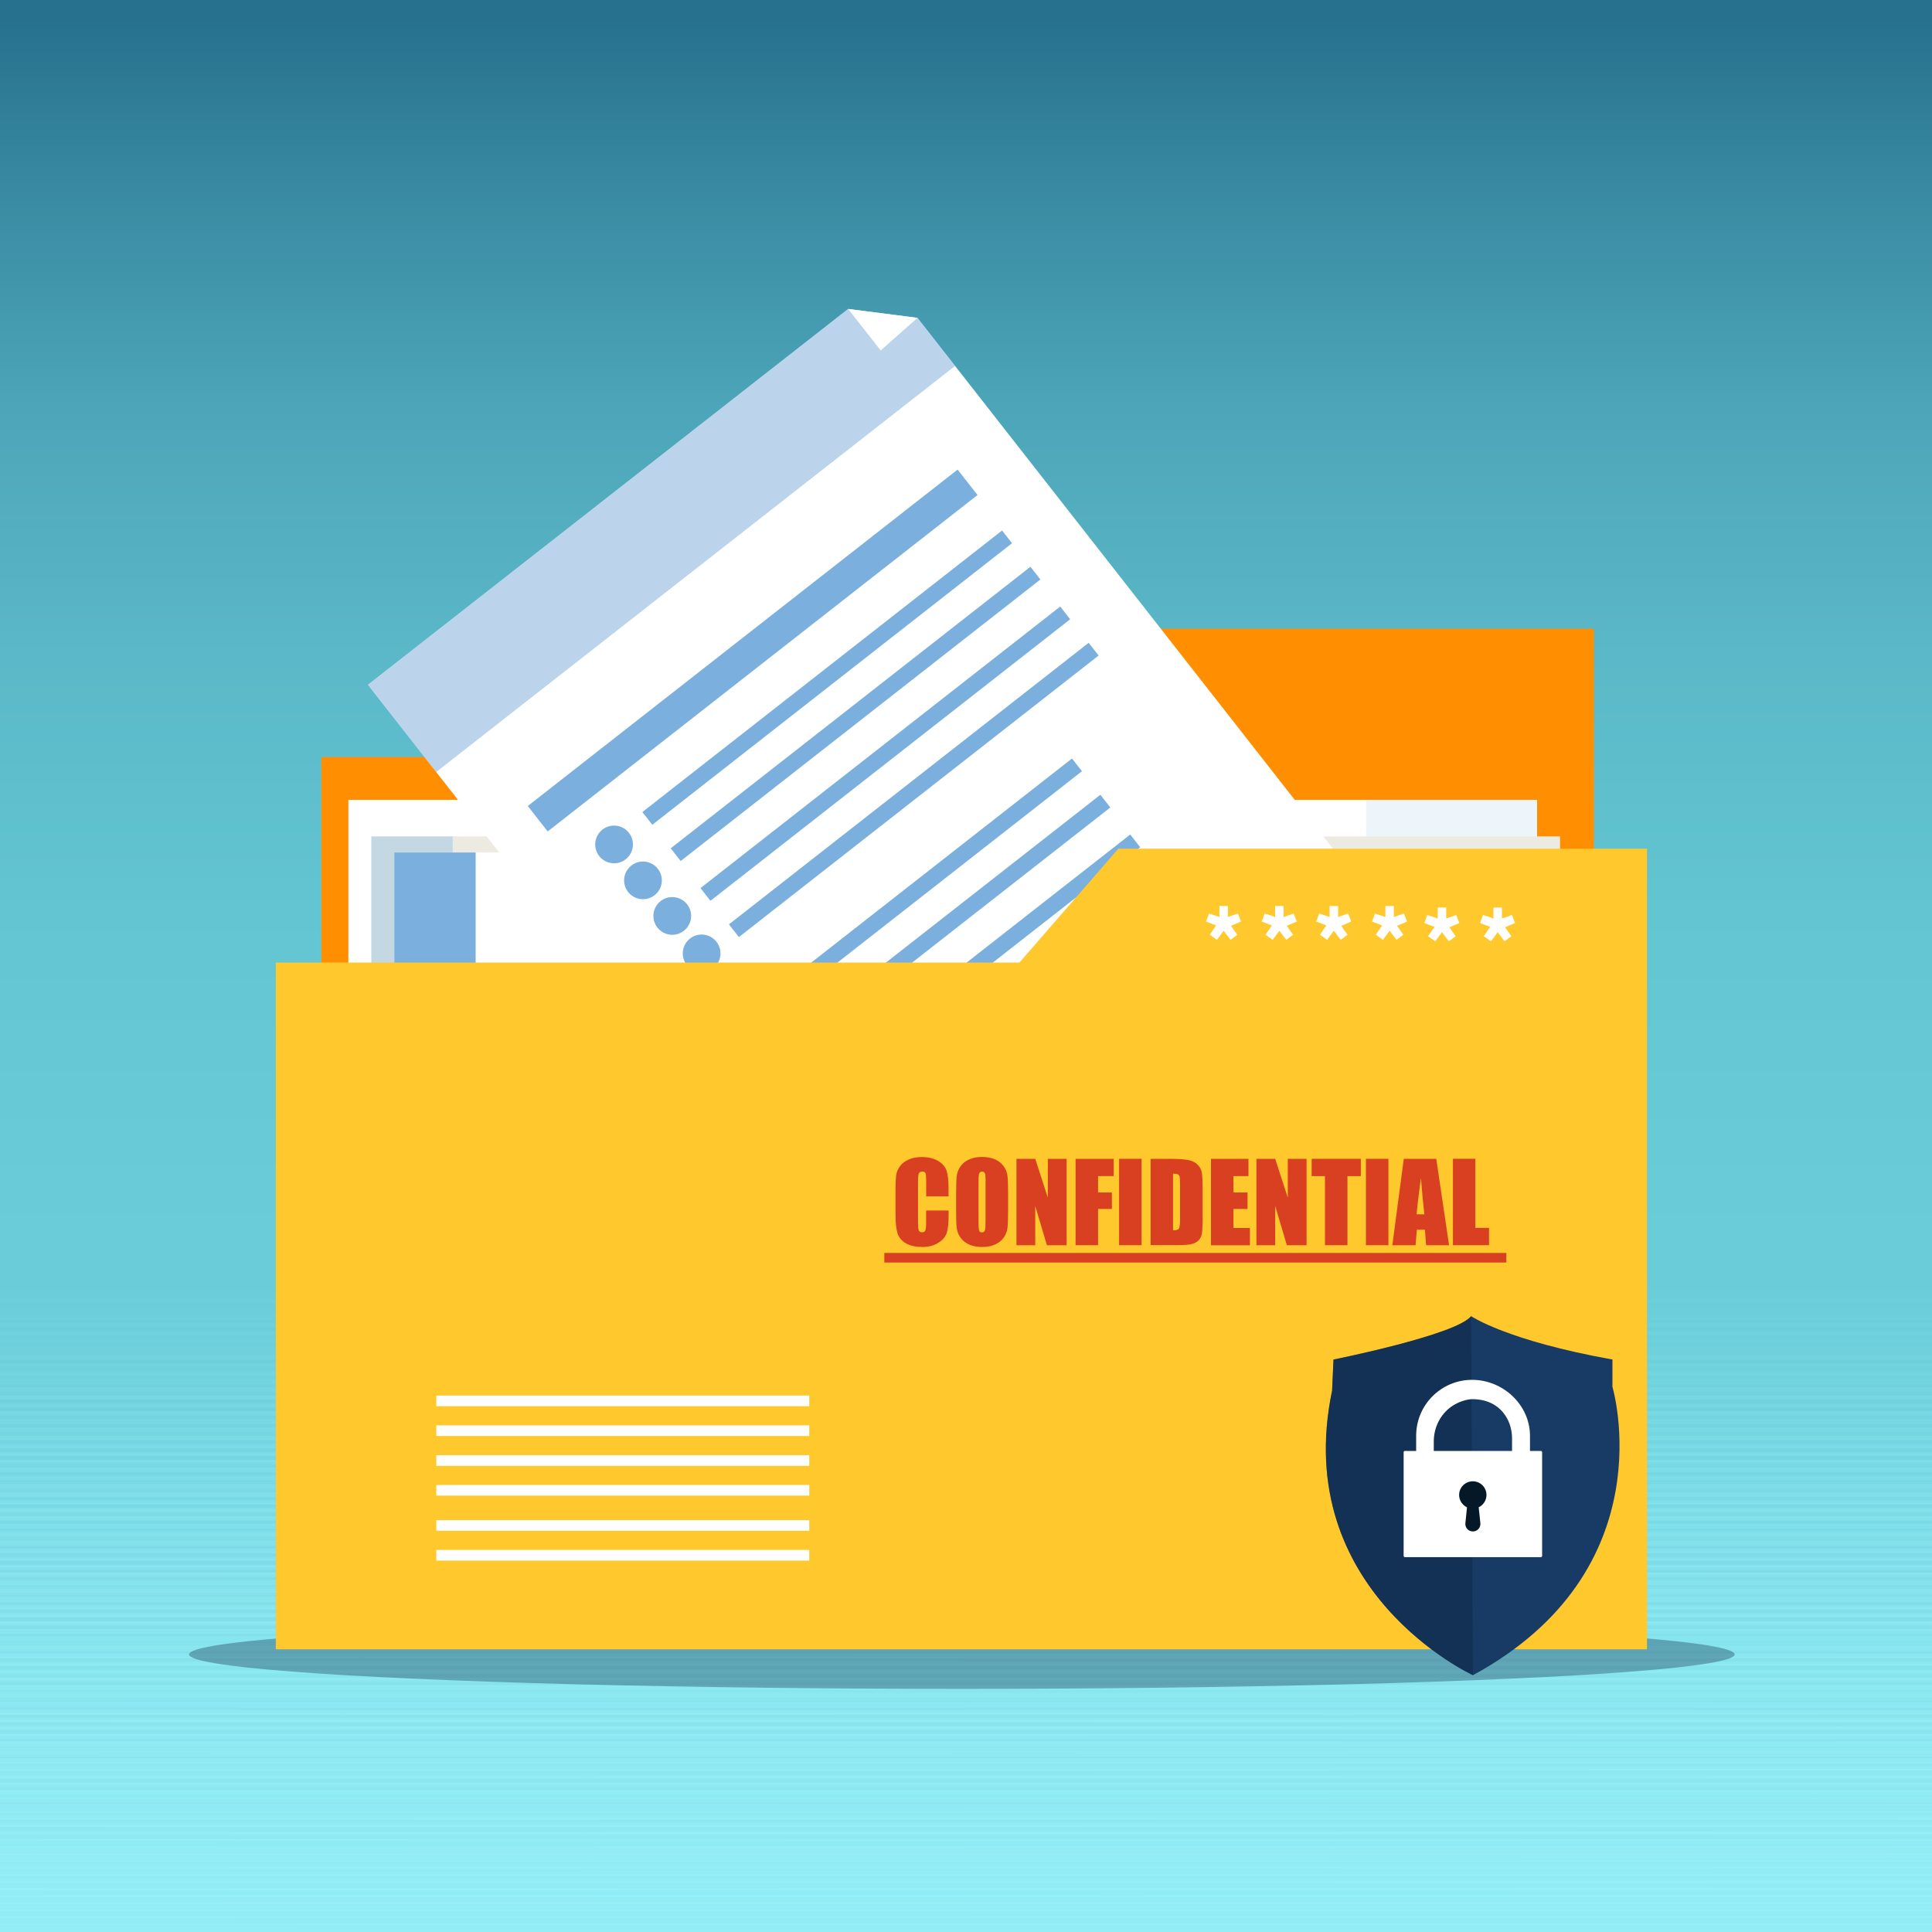 <?xml version="1.0" encoding="UTF-8"?><svg id="Layer_5" xmlns="http://www.w3.org/2000/svg" xmlns:xlink="http://www.w3.org/1999/xlink" viewBox="0 0 250 250"><defs><style>.cls-1{opacity:.56;}.cls-1,.cls-2,.cls-3,.cls-4,.cls-5,.cls-6,.cls-7,.cls-8,.cls-9,.cls-10,.cls-11,.cls-12,.cls-13,.cls-14,.cls-15,.cls-16,.cls-17,.cls-18,.cls-19,.cls-20,.cls-21,.cls-22,.cls-23,.cls-24,.cls-25,.cls-26,.cls-27,.cls-28,.cls-29,.cls-30,.cls-31,.cls-32,.cls-33,.cls-34,.cls-35,.cls-36,.cls-37,.cls-38,.cls-39,.cls-40,.cls-41,.cls-42,.cls-43,.cls-44,.cls-45,.cls-46,.cls-47,.cls-48,.cls-49,.cls-50,.cls-51,.cls-52,.cls-53,.cls-54,.cls-55,.cls-56,.cls-57,.cls-58,.cls-59,.cls-60,.cls-61,.cls-62,.cls-63,.cls-64,.cls-65,.cls-66,.cls-67,.cls-68,.cls-69,.cls-70,.cls-71,.cls-72,.cls-73,.cls-74,.cls-75,.cls-76,.cls-77,.cls-78,.cls-79,.cls-80,.cls-81,.cls-82,.cls-83,.cls-84,.cls-85,.cls-86,.cls-87,.cls-88,.cls-89,.cls-90,.cls-91,.cls-92,.cls-93,.cls-94,.cls-95,.cls-96,.cls-97,.cls-98,.cls-99,.cls-100,.cls-101,.cls-102,.cls-103,.cls-104,.cls-105,.cls-106,.cls-107,.cls-108,.cls-109,.cls-110,.cls-111,.cls-112,.cls-113,.cls-114,.cls-115,.cls-116,.cls-117,.cls-118,.cls-119,.cls-120,.cls-121,.cls-122,.cls-123,.cls-124,.cls-125,.cls-126,.cls-127,.cls-128,.cls-129,.cls-130,.cls-131,.cls-132,.cls-133,.cls-134,.cls-135,.cls-136,.cls-137,.cls-138,.cls-139,.cls-140,.cls-141,.cls-142,.cls-143,.cls-144,.cls-145,.cls-146,.cls-147,.cls-148,.cls-149,.cls-150,.cls-151,.cls-152,.cls-153,.cls-154,.cls-155,.cls-156,.cls-157,.cls-158,.cls-159,.cls-160,.cls-161,.cls-162,.cls-163{fill:#9ff6ff;}.cls-2{opacity:.16;}.cls-3{opacity:.8;}.cls-4{opacity:.63;}.cls-5{opacity:.91;}.cls-6{opacity:.43;}.cls-7{opacity:.44;}.cls-8{opacity:.33;}.cls-9{opacity:.29;}.cls-10{opacity:.12;}.cls-11{opacity:.14;}.cls-12{opacity:.02;}.cls-164{fill:#69a5d1;opacity:.11;}.cls-13{opacity:.25;}.cls-14{opacity:.85;}.cls-15{opacity:.11;}.cls-16{opacity:.09;}.cls-17{opacity:.32;}.cls-18{opacity:.48;}.cls-19{opacity:.5;}.cls-165{opacity:.61;}.cls-166{mask:url(#mask-1);}.cls-21{opacity:.46;}.cls-22{opacity:.09;}.cls-167{fill:#d84021;}.cls-23{opacity:.42;}.cls-168{fill:#0b2742;opacity:.47;}.cls-169{fill:#ff8f00;}.cls-24{opacity:.2;}.cls-25{opacity:.99;}.cls-26{opacity:.36;}.cls-27{opacity:.88;}.cls-28{opacity:.27;}.cls-29{opacity:.13;}.cls-30{opacity:.17;}.cls-31{opacity:.51;}.cls-32{opacity:.03;}.cls-33{opacity:.37;}.cls-34{opacity:.89;}.cls-170{fill:#183b66;}.cls-35{opacity:.37;}.cls-36{opacity:.06;}.cls-171{fill:#fff;}.cls-172{opacity:.78;}.cls-173{mask:url(#mask);}.cls-37{opacity:.07;}.cls-38{opacity:.2;}.cls-39{opacity:.01;}.cls-40{opacity:.52;}.cls-41{opacity:.39;}.cls-42{opacity:.43;}.cls-43{opacity:.86;}.cls-44{opacity:.23;}.cls-45{opacity:.22;}.cls-46{opacity:.78;}.cls-174{fill:#ffc82c;}.cls-47{opacity:.38;}.cls-48{opacity:.22;}.cls-49{opacity:.95;}.cls-50{opacity:.93;}.cls-51{opacity:.3;}.cls-52{opacity:.38;}.cls-53{opacity:.09;}.cls-54{opacity:.42;}.cls-55{opacity:.5;}.cls-56{opacity:.26;}.cls-57{opacity:.02;}.cls-58{opacity:.25;}.cls-59{opacity:.23;}.cls-60{opacity:.04;}.cls-61{opacity:.4;}.cls-62{opacity:.18;}.cls-63{opacity:.31;}.cls-64{opacity:.44;}.cls-65{opacity:.48;}.cls-66{opacity:.12;}.cls-175{fill:#051828;}.cls-67{opacity:.21;}.cls-68{opacity:.1;}.cls-69{opacity:.19;}.cls-176{fill:url(#_Áåçûìÿííûé_ãðàäèåíò_5);}.cls-70{opacity:.65;}.cls-71{opacity:.26;}.cls-72{opacity:.49;}.cls-73{opacity:.16;}.cls-74{opacity:.31;}.cls-75{opacity:.33;}.cls-76{opacity:.59;}.cls-77{opacity:.19;}.cls-78{opacity:.41;}.cls-79{opacity:.06;}.cls-80{opacity:.17;}.cls-81{opacity:.41;}.cls-82{opacity:.32;}.cls-83{opacity:.33;}.cls-84{opacity:.07;}.cls-85{opacity:.14;}.cls-86{opacity:.38;}.cls-87{opacity:.18;}.cls-88{opacity:.03;}.cls-177{fill:#78aad9;opacity:.5;}.cls-89{opacity:.16;}.cls-178{fill:#edeae2;}.cls-90{opacity:.68;}.cls-91{opacity:.47;}.cls-92{opacity:.11;}.cls-93{opacity:.67;}.cls-94{opacity:.27;}.cls-95{opacity:.72;}.cls-96{opacity:.47;}.cls-97{opacity:.77;}.cls-98{opacity:.31;}.cls-99{opacity:.98;}.cls-100{opacity:.08;}.cls-101{opacity:.13;}.cls-102{opacity:.94;}.cls-103{opacity:.28;}.cls-104{opacity:.54;}.cls-105{opacity:.2;}.cls-106{opacity:.05;}.cls-107{opacity:.36;}.cls-108{opacity:.35;}.cls-109{opacity:.48;}.cls-110{opacity:.25;}.cls-111{opacity:.7;}.cls-112{opacity:.43;}.cls-113{opacity:.21;}.cls-114{opacity:.28;}.cls-115{opacity:.05;}.cls-116{opacity:.37;}.cls-179{fill:url(#_Áåçûìÿííûé_ãðàäèåíò_2);mix-blend-mode:multiply;}.cls-117{opacity:.49;}.cls-118{opacity:.04;}.cls-119{opacity:.81;}.cls-120{opacity:.62;}.cls-121{opacity:0;}.cls-122{opacity:.08;}.cls-123{opacity:.9;}.cls-124{opacity:.35;}.cls-125{opacity:.57;}.cls-126{opacity:.28;}.cls-127{opacity:0;}.cls-128{opacity:.75;}.cls-129{opacity:.15;}.cls-130{opacity:.34;}.cls-131{opacity:.14;}.cls-132{opacity:.26;}.cls-133{opacity:.46;}.cls-134{opacity:.35;}.cls-135{opacity:.74;}.cls-136{opacity:.45;}.cls-137{opacity:.45;}.cls-180{fill:#83bbe5;opacity:.39;}.cls-138{opacity:.4;}.cls-139{opacity:.1;}.cls-181{fill:#7bafde;}.cls-140{opacity:.11;}.cls-141{opacity:.15;}.cls-142{opacity:.6;}.cls-182{fill:#0f2d4c;opacity:.35;}.cls-143{opacity:.73;}.cls-144{opacity:.79;}.cls-145{opacity:.3;}.cls-146{opacity:.04;}.cls-147{opacity:.42;}.cls-148{opacity:.3;}.cls-149{opacity:.64;}.cls-150{opacity:.51;}.cls-151{opacity:.24;}.cls-152{opacity:.69;}.cls-153{opacity:.96;}.cls-154{opacity:.58;}.cls-155{opacity:.06;}.cls-183{fill:url(#_Áåçûìÿííûé_ãðàäèåíò_40);}.cls-156{opacity:.84;}.cls-157{opacity:.01;}.cls-158{opacity:.47;}.cls-159{opacity:.21;}.cls-160{opacity:.4;}.cls-161{opacity:.83;}.cls-162{opacity:.53;}.cls-163{opacity:.23;}.cls-184{filter:url(#luminosity-noclip);}</style><linearGradient id="_Áåçûìÿííûé_ãðàäèåíò_5" x1="125" y1="250" x2="125" y2="0" gradientUnits="userSpaceOnUse"><stop offset="0" stop-color="#6bcfda"/><stop offset=".36" stop-color="#69ccd8"/><stop offset=".53" stop-color="#63c5d1"/><stop offset=".67" stop-color="#5ab7c7"/><stop offset=".79" stop-color="#4ca5b8"/><stop offset=".89" stop-color="#3b8da4"/><stop offset=".99" stop-color="#27718e"/></linearGradient><filter id="luminosity-noclip" x="35.69" y="124.55" width="86.79" height="88.87" color-interpolation-filters="sRGB" filterUnits="userSpaceOnUse"><feFlood flood-color="#fff" result="bg"/><feBlend in="SourceGraphic" in2="bg"/></filter><filter id="luminosity-noclip-2" x="35.69" y="-10084" width="86.79" height="32766" color-interpolation-filters="sRGB" filterUnits="userSpaceOnUse"><feFlood flood-color="#fff" result="bg"/><feBlend in="SourceGraphic" in2="bg"/></filter><mask id="mask-1" x="35.69" y="-10084" width="86.79" height="32766" maskUnits="userSpaceOnUse"/><linearGradient id="_Áåçûìÿííûé_ãðàäèåíò_2" x1="35.69" y1="168.98" x2="122.48" y2="168.98" gradientUnits="userSpaceOnUse"><stop offset="0" stop-color="#b3b3b3"/><stop offset=".1" stop-color="#929292"/><stop offset=".25" stop-color="#656565"/><stop offset=".4" stop-color="#414141"/><stop offset=".55" stop-color="#242424"/><stop offset=".7" stop-color="#101010"/><stop offset=".85" stop-color="#040404"/><stop offset="1" stop-color="#000"/></linearGradient><mask id="mask" x="35.69" y="124.55" width="86.79" height="88.87" maskUnits="userSpaceOnUse"><g class="cls-184"><g class="cls-166"><polygon class="cls-179" points="35.69 213.42 35.69 124.55 122.48 124.55 35.69 213.42"/></g></g></mask><linearGradient id="_Áåçûìÿííûé_ãðàäèåíò_40" x1="35.69" y1="168.98" x2="122.48" y2="168.98" gradientUnits="userSpaceOnUse"><stop offset="0" stop-color="#fff"/><stop offset="1" stop-color="#fff"/></linearGradient></defs><rect class="cls-176" x="-18.41" width="286.83" height="250"/><g class="cls-165"><rect class="cls-127" x="-18.41" y="163.85" width="286.83" height="1.62"/><rect class="cls-39" x="-18.41" y="164.9" width="286.83" height="1.62"/><rect class="cls-12" x="-18.41" y="165.94" width="286.83" height="1.62"/><rect class="cls-118" x="-18.41" y="166.98" width="286.83" height="1.62"/><rect class="cls-106" x="-18.41" y="168.03" width="286.83" height="1.62"/><rect class="cls-155" x="-18.41" y="169.07" width="286.83" height="1.62"/><rect class="cls-84" x="-18.41" y="170.11" width="286.83" height="1.62"/><rect class="cls-53" x="-18.41" y="171.16" width="286.83" height="1.62"/><rect class="cls-68" x="-18.41" y="172.2" width="286.83" height="1.62"/><rect class="cls-15" x="-18.41" y="173.24" width="286.83" height="1.62"/><rect class="cls-10" x="-18.41" y="174.29" width="286.83" height="1.62"/><rect class="cls-131" x="-18.41" y="175.33" width="286.83" height="1.62"/><rect class="cls-141" x="-18.41" y="176.38" width="286.83" height="1.62"/><rect class="cls-73" x="-18.41" y="177.42" width="286.83" height="1.62"/><rect class="cls-30" x="-18.41" y="178.46" width="286.83" height="1.62"/><rect class="cls-69" x="-18.41" y="179.51" width="286.83" height="1.62"/><rect class="cls-105" x="-18.41" y="180.55" width="286.83" height="1.62"/><rect class="cls-113" x="-18.41" y="181.59" width="286.83" height="1.62"/><rect class="cls-48" x="-18.41" y="182.64" width="286.83" height="1.62"/><rect class="cls-59" x="-18.41" y="183.68" width="286.83" height="1.62"/><rect class="cls-58" x="-18.41" y="184.72" width="286.83" height="1.62"/><rect class="cls-71" x="-18.41" y="185.77" width="286.83" height="1.62"/><rect class="cls-94" x="-18.41" y="186.81" width="286.83" height="1.62"/><rect class="cls-114" x="-18.41" y="187.86" width="286.83" height="1.62"/><rect class="cls-148" x="-18.41" y="188.9" width="286.83" height="1.62"/><rect class="cls-63" x="-18.41" y="189.94" width="286.83" height="1.62"/><rect class="cls-82" x="-18.41" y="190.99" width="286.83" height="1.62"/><rect class="cls-75" x="-18.41" y="192.03" width="286.83" height="1.62"/><rect class="cls-124" x="-18.41" y="193.07" width="286.83" height="1.62"/><polygon class="cls-107" points="268.41 195.74 -18.41 195.74 -18.41 194.11 268.41 194.12 268.41 195.74"/><polygon class="cls-116" points="268.41 196.78 -18.41 196.78 -18.41 195.16 268.41 195.16 268.41 196.78"/><polygon class="cls-86" points="268.41 197.82 -18.41 197.82 -18.41 196.2 268.41 196.21 268.41 197.82"/><polygon class="cls-160" points="268.41 198.87 -18.41 198.87 -18.41 197.24 268.41 197.25 268.41 198.87"/><polygon class="cls-81" points="268.41 199.91 -18.41 199.91 -18.41 198.29 268.41 198.3 268.41 199.91"/><polygon class="cls-23" points="268.41 200.96 -18.41 200.96 -18.41 199.33 268.41 199.34 268.41 200.96"/><polygon class="cls-6" points="268.41 202 -18.41 202 -18.41 200.37 268.41 200.38 268.41 202"/><polygon class="cls-7" points="268.41 203.04 -18.41 203.04 -18.41 201.42 268.41 201.43 268.41 203.04"/><polygon class="cls-21" points="268.41 204.09 -18.41 204.09 -18.41 202.46 268.41 202.47 268.41 204.09"/><polygon class="cls-91" points="268.41 205.13 -18.41 205.13 -18.41 203.5 268.41 203.51 268.41 205.13"/><polygon class="cls-109" points="268.41 206.17 -18.41 206.17 -18.41 204.55 268.41 204.56 268.41 206.17"/><polygon class="cls-72" points="268.41 207.22 -18.41 207.22 -18.41 205.59 268.41 205.6 268.41 207.22"/><polygon class="cls-150" points="268.41 208.26 -18.41 208.26 -18.41 206.63 268.41 206.65 268.41 208.26"/><polygon class="cls-40" points="268.41 209.3 -18.41 209.3 -18.41 207.68 268.41 207.69 268.41 209.3"/><polygon class="cls-162" points="268.41 210.35 -18.41 210.35 -18.41 208.72 268.41 208.73 268.41 210.35"/><polygon class="cls-104" points="268.41 211.39 -18.41 211.39 -18.41 209.77 268.41 209.78 268.41 211.39"/><polygon class="cls-1" points="268.41 212.43 -18.41 212.43 -18.41 210.81 268.41 210.82 268.41 212.43"/><polygon class="cls-125" points="268.41 213.48 -18.41 213.48 -18.41 211.85 268.41 211.86 268.41 213.48"/><polygon class="cls-154" points="268.41 214.52 -18.41 214.52 -18.41 212.9 268.41 212.91 268.41 214.52"/><polygon class="cls-76" points="268.41 215.56 -18.41 215.56 -18.41 213.94 268.41 213.95 268.41 215.56"/><polygon class="cls-142" points="268.41 216.61 -18.41 216.61 -18.41 214.98 268.41 215 268.41 216.61"/><polygon class="cls-120" points="268.41 217.65 -18.41 217.65 -18.41 216.03 268.41 216.04 268.41 217.65"/><polygon class="cls-4" points="268.41 218.69 -18.41 218.69 -18.41 217.07 268.41 217.08 268.41 218.69"/><polygon class="cls-149" points="268.41 219.74 -18.41 219.74 -18.41 218.11 268.41 218.13 268.41 219.74"/><polygon class="cls-70" points="268.41 220.78 -18.41 220.78 -18.41 219.16 268.41 219.17 268.41 220.78"/><polygon class="cls-93" points="268.41 221.83 -18.41 221.83 -18.41 220.2 268.41 220.22 268.41 221.83"/><polygon class="cls-90" points="268.41 222.87 -18.41 222.87 -18.41 221.24 268.41 221.26 268.41 222.87"/><polygon class="cls-152" points="268.41 223.91 -18.41 223.91 -18.41 222.29 268.41 222.3 268.41 223.91"/><polygon class="cls-111" points="268.41 224.96 -18.41 224.96 -18.41 223.33 268.41 223.35 268.41 224.96"/><polygon class="cls-95" points="268.41 226 -18.41 226 -18.41 224.37 268.41 224.39 268.41 226"/><polygon class="cls-143" points="268.41 227.04 -18.41 227.04 -18.41 225.42 268.41 225.43 268.41 227.04"/><polygon class="cls-135" points="268.41 228.09 -18.41 228.09 -18.41 226.46 268.41 226.48 268.41 228.09"/><polygon class="cls-128" points="268.41 229.13 -18.41 229.13 -18.41 227.5 268.41 227.52 268.41 229.13"/><polygon class="cls-97" points="268.41 230.17 -18.41 230.17 -18.41 228.55 268.41 228.57 268.41 230.17"/><polygon class="cls-46" points="268.41 231.22 -18.41 231.22 -18.41 229.59 268.41 229.61 268.41 231.22"/><polygon class="cls-144" points="268.41 232.26 -18.41 232.26 -18.41 230.64 268.41 230.65 268.41 232.26"/><polygon class="cls-3" points="268.41 233.3 -18.41 233.3 -18.41 231.68 268.41 231.7 268.41 233.3"/><polygon class="cls-119" points="268.41 234.35 -18.41 234.35 -18.41 232.72 268.41 232.74 268.41 234.35"/><polygon class="cls-161" points="268.41 235.39 -18.41 235.39 -18.41 233.77 268.41 233.78 268.41 235.39"/><polygon class="cls-156" points="268.41 236.43 -18.41 236.43 -18.41 234.81 268.41 234.83 268.41 236.43"/><polygon class="cls-14" points="268.41 237.48 -18.41 237.48 -18.41 235.85 268.41 235.87 268.41 237.48"/><polygon class="cls-43" points="268.41 238.52 -18.41 238.52 -18.41 236.9 268.41 236.92 268.41 238.52"/><polygon class="cls-27" points="268.41 239.56 -18.41 239.56 -18.41 237.94 268.41 237.96 268.41 239.56"/><polygon class="cls-34" points="268.41 240.61 -18.41 240.61 -18.41 238.98 268.41 239 268.41 240.61"/><polygon class="cls-123" points="268.41 241.65 -18.41 241.65 -18.41 240.03 268.41 240.05 268.41 241.65"/><polygon class="cls-5" points="268.41 242.7 -18.41 242.7 -18.41 241.07 268.41 241.09 268.41 242.7"/><polygon class="cls-50" points="268.41 243.74 -18.41 243.74 -18.41 242.11 268.41 242.13 268.41 243.74"/><polygon class="cls-102" points="268.41 244.78 -18.41 244.78 -18.41 243.16 268.41 243.18 268.41 244.78"/><polygon class="cls-49" points="268.41 245.83 -18.41 245.83 -18.41 244.2 268.41 244.22 268.41 245.83"/><polygon class="cls-153" points="268.41 246.87 -18.41 246.87 -18.41 245.24 268.41 245.27 268.41 246.87"/><polygon class="cls-99" points="268.41 247.91 -18.41 247.91 -18.41 246.29 268.41 246.31 268.41 247.91"/><polygon class="cls-25" points="268.41 248.96 -18.41 248.96 -18.41 247.33 268.41 247.35 268.41 248.96"/><polygon class="cls-20" points="268.41 250 -18.41 250 -18.41 248.37 268.41 248.4 268.41 250"/></g><g class="cls-172"><polygon class="cls-127" points="268.41 176.48 -18.41 176.5 -18.41 175.36 268.41 175.36 268.41 176.48"/><polygon class="cls-121" points="268.41 177.39 -18.41 177.41 -18.41 176.26 268.41 176.26 268.41 177.39"/><polygon class="cls-157" points="268.41 178.3 -18.41 178.31 -18.41 177.17 268.41 177.17 268.41 178.3"/><polygon class="cls-57" points="268.41 179.21 -18.41 179.22 -18.41 178.08 268.41 178.08 268.41 179.21"/><polygon class="cls-32" points="268.41 180.11 -18.41 180.13 -18.41 178.99 268.41 178.99 268.41 180.11"/><polygon class="cls-88" points="268.41 181.02 -18.41 181.04 -18.41 179.9 268.41 179.89 268.41 181.02"/><polygon class="cls-146" points="268.41 181.93 -18.41 181.94 -18.41 180.81 268.41 180.8 268.41 181.93"/><polygon class="cls-60" points="268.41 182.84 -18.41 182.85 -18.41 181.71 268.41 181.71 268.41 182.84"/><polygon class="cls-115" points="268.41 183.74 -18.41 183.76 -18.41 182.62 268.41 182.62 268.41 183.74"/><polygon class="cls-79" points="268.41 184.65 -18.41 184.66 -18.41 183.53 268.41 183.53 268.41 184.65"/><rect class="cls-36" x="-18.41" y="184.44" width="286.83" height="1.13"/><rect class="cls-37" x="-18.41" y="185.34" width="286.83" height="1.13"/><rect class="cls-122" x="-18.41" y="186.25" width="286.83" height="1.13"/><rect class="cls-100" x="-18.41" y="187.16" width="286.83" height="1.13"/><rect class="cls-22" x="-18.41" y="188.07" width="286.83" height="1.13"/><rect class="cls-16" x="-18.41" y="188.97" width="286.83" height="1.13"/><rect class="cls-139" x="-18.41" y="189.88" width="286.83" height="1.13"/><rect class="cls-92" x="-18.41" y="190.79" width="286.83" height="1.13"/><rect class="cls-140" x="-18.41" y="191.7" width="286.83" height="1.13"/><rect class="cls-66" x="-18.41" y="192.61" width="286.83" height="1.13"/><rect class="cls-29" x="-18.41" y="193.51" width="286.83" height="1.13"/><rect class="cls-101" x="-18.41" y="194.42" width="286.83" height="1.13"/><rect class="cls-85" x="-18.41" y="195.33" width="286.83" height="1.13"/><rect class="cls-11" x="-18.41" y="196.24" width="286.83" height="1.13"/><rect class="cls-129" x="-18.41" y="197.15" width="286.83" height="1.12"/><rect class="cls-89" x="-18.41" y="198.05" width="286.83" height="1.12"/><rect class="cls-2" x="-18.41" y="198.96" width="286.83" height="1.12"/><rect class="cls-80" x="-18.41" y="199.87" width="286.83" height="1.12"/><rect class="cls-87" x="-18.41" y="200.78" width="286.83" height="1.12"/><rect class="cls-62" x="-18.41" y="201.69" width="286.83" height="1.12"/><rect class="cls-77" x="-18.41" y="202.59" width="286.83" height="1.12"/><rect class="cls-38" x="-18.41" y="203.5" width="286.83" height="1.12"/><polygon class="cls-24" points="268.41 205.53 -18.41 205.54 -18.41 204.42 268.41 204.4 268.41 205.53"/><polygon class="cls-159" points="268.41 206.43 -18.41 206.44 -18.41 205.33 268.41 205.31 268.41 206.43"/><polygon class="cls-67" points="268.41 207.34 -18.41 207.35 -18.41 206.23 268.41 206.22 268.41 207.34"/><polygon class="cls-45" points="268.41 208.25 -18.41 208.26 -18.41 207.14 268.41 207.12 268.41 208.25"/><polygon class="cls-44" points="268.41 209.16 -18.41 209.17 -18.41 208.05 268.41 208.03 268.41 209.16"/><polygon class="cls-163" points="268.41 210.06 -18.41 210.07 -18.41 208.96 268.41 208.94 268.41 210.06"/><polygon class="cls-151" points="268.41 210.97 -18.41 210.98 -18.41 209.87 268.41 209.85 268.41 210.97"/><polygon class="cls-13" points="268.41 211.88 -18.41 211.89 -18.41 210.77 268.41 210.75 268.41 211.88"/><polygon class="cls-110" points="268.41 212.79 -18.41 212.8 -18.41 211.68 268.41 211.66 268.41 212.79"/><polygon class="cls-132" points="268.41 213.7 -18.41 213.7 -18.41 212.59 268.41 212.57 268.41 213.7"/><polygon class="cls-56" points="268.41 214.6 -18.41 214.61 -18.41 213.5 268.41 213.48 268.41 214.6"/><polygon class="cls-28" points="268.41 215.51 -18.41 215.52 -18.41 214.41 268.41 214.38 268.41 215.51"/><polygon class="cls-126" points="268.41 216.42 -18.41 216.42 -18.41 215.32 268.41 215.29 268.41 216.42"/><polygon class="cls-103" points="268.41 217.33 -18.41 217.33 -18.41 216.22 268.41 216.2 268.41 217.33"/><polygon class="cls-9" points="268.41 218.23 -18.41 218.24 -18.41 217.13 268.41 217.11 268.41 218.23"/><polygon class="cls-145" points="268.41 219.14 -18.41 219.15 -18.41 218.04 268.41 218.01 268.41 219.14"/><polygon class="cls-51" points="268.41 220.05 -18.41 220.05 -18.41 218.95 268.41 218.92 268.41 220.05"/><polygon class="cls-98" points="268.41 220.96 -18.41 220.96 -18.41 219.86 268.41 219.83 268.41 220.96"/><polygon class="cls-74" points="268.41 221.86 -18.41 221.87 -18.41 220.76 268.41 220.74 268.41 221.86"/><polygon class="cls-17" points="268.41 222.77 -18.41 222.78 -18.41 221.67 268.41 221.64 268.41 222.77"/><polygon class="cls-83" points="268.41 223.68 -18.41 223.68 -18.41 222.58 268.41 222.55 268.41 223.68"/><polygon class="cls-8" points="268.41 224.59 -18.41 224.59 -18.41 223.49 268.41 223.46 268.41 224.59"/><polygon class="cls-130" points="268.41 225.49 -18.41 225.5 -18.41 224.4 268.41 224.37 268.41 225.49"/><polygon class="cls-134" points="268.41 226.4 -18.41 226.41 -18.41 225.31 268.41 225.28 268.41 226.4"/><polygon class="cls-108" points="268.41 227.31 -18.41 227.31 -18.41 226.21 268.41 226.18 268.41 227.31"/><polygon class="cls-26" points="268.41 228.22 -18.41 228.22 -18.41 227.12 268.41 227.09 268.41 228.22"/><polygon class="cls-33" points="268.41 229.12 -18.41 229.13 -18.41 228.03 268.41 228 268.41 229.12"/><polygon class="cls-35" points="268.41 230.03 -18.41 230.04 -18.41 228.94 268.41 228.91 268.41 230.03"/><polygon class="cls-47" points="268.41 230.94 -18.41 230.94 -18.41 229.85 268.41 229.81 268.41 230.94"/><polygon class="cls-52" points="268.41 231.85 -18.41 231.85 -18.41 230.75 268.41 230.72 268.41 231.85"/><polygon class="cls-41" points="268.41 232.76 -18.41 232.76 -18.41 231.66 268.41 231.63 268.41 232.76"/><polygon class="cls-61" points="268.41 233.66 -18.41 233.67 -18.41 232.57 268.41 232.54 268.41 233.66"/><polygon class="cls-138" points="268.41 234.57 -18.41 234.57 -18.41 233.48 268.41 233.44 268.41 234.57"/><polygon class="cls-78" points="268.41 235.48 -18.41 235.48 -18.41 234.39 268.41 234.35 268.41 235.48"/><polygon class="cls-147" points="268.41 236.39 -18.41 236.39 -18.41 235.3 268.41 235.26 268.41 236.39"/><polygon class="cls-54" points="268.41 237.29 -18.41 237.3 -18.41 236.2 268.41 236.17 268.41 237.29"/><polygon class="cls-42" points="268.41 238.2 -18.41 238.2 -18.41 237.11 268.41 237.07 268.41 238.2"/><polygon class="cls-112" points="268.41 239.11 -18.41 239.11 -18.41 238.02 268.41 237.98 268.41 239.11"/><polygon class="cls-64" points="268.41 240.02 -18.41 240.02 -18.41 238.93 268.41 238.89 268.41 240.02"/><polygon class="cls-136" points="268.41 240.92 -18.41 240.93 -18.41 239.84 268.41 239.8 268.41 240.92"/><polygon class="cls-137" points="268.41 241.83 -18.41 241.83 -18.41 240.74 268.41 240.7 268.41 241.83"/><polygon class="cls-133" points="268.41 242.74 -18.41 242.74 -18.41 241.65 268.41 241.61 268.41 242.74"/><polygon class="cls-158" points="268.41 243.65 -18.41 243.65 -18.41 242.56 268.41 242.52 268.41 243.65"/><polygon class="cls-96" points="268.41 244.55 -18.41 244.56 -18.41 243.47 268.41 243.43 268.41 244.55"/><polygon class="cls-18" points="268.41 245.46 -18.41 245.46 -18.41 244.38 268.41 244.34 268.41 245.46"/><polygon class="cls-65" points="268.41 246.37 -18.41 246.37 -18.41 245.28 268.41 245.24 268.41 246.37"/><polygon class="cls-117" points="268.41 247.28 -18.41 247.28 -18.41 246.19 268.41 246.15 268.41 247.28"/><polygon class="cls-19" points="268.41 248.18 -18.41 248.19 -18.41 247.1 268.41 247.06 268.41 248.18"/><polygon class="cls-55" points="268.41 249.09 -18.41 249.09 -18.41 248.01 268.41 247.97 268.41 249.09"/><polygon class="cls-31" points="268.41 250 -18.41 250 -18.41 248.92 268.41 248.87 268.41 250"/></g><ellipse class="cls-182" cx="124.46" cy="214.08" rx="100" ry="4.46"/><polygon class="cls-169" points="41.58 198.25 41.58 97.96 130.88 97.96 142.75 81.35 206.25 81.35 206.25 198.25 41.58 198.25"/><rect class="cls-171" x="45.08" y="103.5" width="153.82" height="93.22"/><rect class="cls-164" x="176.77" y="103.5" width="22.13" height="86.34"/><rect class="cls-178" x="48.05" y="108.23" width="153.82" height="93.22"/><rect class="cls-181" x="41.02" y="153.18" width="77.22" height="4.86" transform="translate(-75.98 235.23) rotate(-90)"/><rect class="cls-181" x="115.23" y="153.18" width="77.22" height="4.86" transform="translate(-1.77 309.44) rotate(-90)"/><rect class="cls-181" x="124.4" y="153.18" width="77.22" height="4.86" transform="translate(7.41 318.62) rotate(-90)"/><rect class="cls-181" x="133.58" y="153.54" width="77.22" height="4.86" transform="translate(16.22 328.15) rotate(-90)"/><rect class="cls-181" x="179.74" y="117.36" width="22.13" height="77.22"/><rect class="cls-181" x="57.43" y="148.45" width="64.62" height="2.43" transform="translate(-59.92 239.41) rotate(-90)"/><rect class="cls-181" x="64.36" y="148.45" width="64.62" height="2.43" transform="translate(-53 246.34) rotate(-90)"/><rect class="cls-181" x="71.83" y="148.6" width="64.62" height="2.43" transform="translate(-45.68 253.95) rotate(-90)"/><rect class="cls-181" x="78.75" y="148.6" width="64.62" height="2.43" transform="translate(-38.75 260.88) rotate(-90)"/><rect class="cls-181" x="90.9" y="160.54" width="64.62" height="2.43" transform="translate(-38.55 284.96) rotate(-90)"/><rect class="cls-181" x="97.82" y="160.54" width="64.62" height="2.43" transform="translate(-31.62 291.89) rotate(-90)"/><rect class="cls-181" x="105.29" y="160.69" width="64.62" height="2.43" transform="translate(-24.3 299.5) rotate(-90)"/><rect class="cls-181" x="112.21" y="160.69" width="64.62" height="2.43" transform="translate(-17.38 306.43) rotate(-90)"/><ellipse class="cls-181" cx="89.75" cy="187.95" rx="2.83" ry="2.67"/><ellipse class="cls-181" cx="96.67" cy="187.87" rx="2.83" ry="2.67"/><ellipse class="cls-181" cx="103.6" cy="187.7" rx="2.83" ry="2.67"/><ellipse class="cls-181" cx="110.75" cy="187.7" rx="2.83" ry="2.67"/><rect class="cls-180" x="48.05" y="108.23" width="10.53" height="27.09"/><rect class="cls-171" x="51.02" y="110.31" width="153.82" height="93.22"/><rect class="cls-181" x="43.98" y="155.25" width="77.22" height="4.86" transform="translate(-75.09 240.28) rotate(-90)"/><rect class="cls-181" x="118.19" y="155.25" width="77.22" height="4.86" transform="translate(-.88 314.49) rotate(-90)"/><rect class="cls-181" x="127.37" y="155.25" width="77.22" height="4.86" transform="translate(8.3 323.66) rotate(-90)"/><rect class="cls-181" x="136.54" y="155.61" width="77.22" height="4.86" transform="translate(17.11 333.2) rotate(-90)"/><rect class="cls-181" x="182.71" y="119.43" width="22.13" height="77.22"/><rect class="cls-181" x="60.4" y="150.53" width="64.62" height="2.43" transform="translate(-59.03 244.46) rotate(-90)"/><rect class="cls-181" x="67.33" y="150.53" width="64.62" height="2.43" transform="translate(-52.11 251.39) rotate(-90)"/><rect class="cls-181" x="74.79" y="150.68" width="64.62" height="2.43" transform="translate(-44.79 259) rotate(-90)"/><rect class="cls-181" x="81.72" y="150.68" width="64.62" height="2.43" transform="translate(-37.86 265.92) rotate(-90)"/><rect class="cls-181" x="93.86" y="162.62" width="64.62" height="2.43" transform="translate(-37.66 290.01) rotate(-90)"/><rect class="cls-181" x="100.79" y="162.62" width="64.62" height="2.43" transform="translate(-30.73 296.94) rotate(-90)"/><rect class="cls-181" x="108.26" y="162.77" width="64.62" height="2.43" transform="translate(-23.41 304.55) rotate(-90)"/><rect class="cls-181" x="115.18" y="162.77" width="64.62" height="2.43" transform="translate(-16.49 311.47) rotate(-90)"/><ellipse class="cls-181" cx="92.71" cy="190.03" rx="2.83" ry="2.67"/><ellipse class="cls-181" cx="99.64" cy="189.94" rx="2.83" ry="2.67"/><ellipse class="cls-181" cx="106.57" cy="189.77" rx="2.83" ry="2.67"/><ellipse class="cls-181" cx="113.72" cy="189.77" rx="2.83" ry="2.67"/><rect class="cls-181" x="51.02" y="110.31" width="10.53" height="27.09"/><polygon class="cls-171" points="118.72 41.13 196.38 140.35 129.23 192.91 47.61 88.61 109.75 39.98 118.72 41.13"/><polygon class="cls-177" points="118.72 41.13 123.59 47.35 56.44 99.9 47.61 88.61 109.75 39.98 118.72 41.13"/><polygon class="cls-171" points="109.75 39.98 113.96 45.35 118.72 41.13 109.75 39.98"/><rect class="cls-181" x="62.07" y="82.09" width="70.63" height="4.18" transform="translate(-31.18 77.91) rotate(-38.05)"/><rect class="cls-181" x="101.45" y="132.4" width="70.63" height="4.18" transform="translate(-53.83 112.87) rotate(-38.05)"/><rect class="cls-181" x="106.32" y="138.62" width="70.63" height="4.18" transform="translate(-56.63 117.19) rotate(-38.05)"/><rect class="cls-181" x="110.93" y="145.05" width="70.63" height="4.18" transform="translate(-59.61 121.4) rotate(-38.05)"/><rect class="cls-181" x="116.23" y="151.82" width="70.63" height="4.18" transform="translate(-62.65 126.1) rotate(-38.05)"/><rect class="cls-181" x="77.48" y="86.65" width="59.11" height="2.09" transform="translate(-31.3 84.6) rotate(-38.05)"/><rect class="cls-181" x="81.15" y="91.34" width="59.11" height="2.09" transform="translate(-33.41 87.86) rotate(-38.05)"/><rect class="cls-181" x="85.01" y="96.49" width="59.11" height="2.09" transform="translate(-35.77 91.33) rotate(-38.05)"/><rect class="cls-181" x="88.69" y="101.18" width="59.11" height="2.09" transform="translate(-37.88 94.6) rotate(-38.05)"/><rect class="cls-181" x="86.53" y="116.15" width="59.11" height="2.09" transform="translate(-47.56 96.45) rotate(-38.05)"/><rect class="cls-181" x="90.2" y="120.84" width="59.11" height="2.09" transform="translate(-49.67 99.71) rotate(-38.05)"/><rect class="cls-181" x="94.06" y="125.99" width="59.11" height="2.09" transform="translate(-52.02 103.18) rotate(-38.05)"/><rect class="cls-181" x="97.73" y="130.68" width="59.11" height="2.09" transform="translate(-54.14 106.44) rotate(-38.05)"/><circle class="cls-181" cx="79.46" cy="109.27" r="2.44"/><circle class="cls-181" cx="83.2" cy="113.92" r="2.44"/><circle class="cls-181" cx="86.99" cy="118.52" r="2.44"/><circle class="cls-181" cx="90.79" cy="123.37" r="2.44"/><polygon class="cls-174" points="35.69 213.42 35.69 124.55 131.92 124.55 144.71 109.82 213.12 109.82 213.12 213.42 35.69 213.42"/><rect class="cls-171" x="56.46" y="180.58" width="48.26" height="1.38"/><rect class="cls-171" x="56.46" y="184.44" width="48.26" height="1.38"/><rect class="cls-171" x="56.46" y="188.3" width="48.26" height="1.38"/><rect class="cls-171" x="56.46" y="192.15" width="48.26" height="1.38"/><rect class="cls-171" x="56.46" y="196.7" width="48.26" height="1.38"/><rect class="cls-171" x="56.46" y="200.56" width="48.26" height="1.38"/><g class="cls-173"><polygon class="cls-183" points="35.69 213.42 35.69 124.55 122.48 124.55 35.69 213.42"/></g><path class="cls-171" d="M158.89,117.24v1.42l1.3-.45.4,1.04-1.3.55.82,1.16-.88.65-.89-1.17-.87,1.17-.93-.65.83-1.21-1.31-.5.38-1.04,1.35.45v-1.42h1.11Z"/><path class="cls-171" d="M166.1,117.24v1.42l1.3-.45.4,1.04-1.3.55.82,1.16-.88.65-.89-1.17-.87,1.17-.93-.65.83-1.21-1.31-.5.38-1.04,1.35.45v-1.42h1.11Z"/><path class="cls-171" d="M173.15,117.24v1.42l1.3-.45.4,1.04-1.3.55.82,1.16-.88.65-.89-1.17-.87,1.17-.93-.65.83-1.21-1.31-.5.38-1.04,1.35.45v-1.42h1.11Z"/><path class="cls-171" d="M180.37,117.24v1.42l1.3-.45.4,1.04-1.3.55.82,1.16-.88.65-.89-1.17-.87,1.17-.93-.65.83-1.21-1.31-.5.38-1.04,1.35.45v-1.42h1.11Z"/><path class="cls-171" d="M187.14,117.43v1.42l1.3-.45.4,1.04-1.3.55.82,1.16-.88.65-.89-1.17-.87,1.17-.93-.65.83-1.21-1.31-.5.38-1.04,1.35.45v-1.42h1.11Z"/><path class="cls-171" d="M194.35,117.43v1.42l1.3-.45.4,1.04-1.3.55.82,1.16-.88.65-.89-1.17-.87,1.17-.93-.65.83-1.21-1.31-.5.38-1.04,1.35.45v-1.42h1.11Z"/><path class="cls-167" d="M122.76,154.81h-2.91v-1.94c0-.56-.03-.92-.09-1.06-.06-.14-.2-.21-.41-.21-.24,0-.39.09-.46.26-.06.17-.1.54-.1,1.1v5.19c0,.54.03.9.1,1.06.06.17.21.25.43.25s.36-.08.42-.25c.07-.17.1-.56.1-1.17v-1.4h2.91v.44c0,1.16-.08,1.98-.24,2.46-.16.48-.52.91-1.08,1.27-.56.36-1.25.55-2.07.55s-1.55-.15-2.11-.46c-.55-.31-.92-.74-1.1-1.28-.18-.55-.27-1.37-.27-2.46v-3.27c0-.81.03-1.41.08-1.81.06-.4.22-.79.49-1.16.27-.37.65-.67,1.14-.88.49-.21,1.04-.32,1.67-.32.86,0,1.56.17,2.12.5.56.33.92.74,1.1,1.24.17.49.26,1.26.26,2.31v1.06Z"/><path class="cls-167" d="M130.45,156.49c0,1.12-.03,1.92-.08,2.39-.05.47-.22.89-.5,1.28-.28.39-.65.68-1.13.89-.47.21-1.03.31-1.66.31s-1.14-.1-1.61-.29c-.48-.2-.86-.49-1.15-.88-.29-.39-.46-.82-.52-1.28-.06-.46-.08-1.27-.08-2.42v-1.91c0-1.12.03-1.92.08-2.39.05-.47.22-.89.5-1.28.28-.39.65-.68,1.13-.89.47-.21,1.03-.31,1.66-.31.6,0,1.14.1,1.61.29.48.2.86.49,1.15.88.29.39.46.82.52,1.28s.08,1.27.08,2.42v1.91ZM127.54,152.82c0-.52-.03-.85-.09-1-.06-.14-.18-.22-.36-.22-.15,0-.27.06-.35.18-.08.12-.12.46-.12,1.04v5.22c0,.65.03,1.05.08,1.2.05.15.18.23.37.23s.32-.09.38-.26c.06-.17.08-.59.08-1.25v-5.14Z"/><path class="cls-167" d="M138.02,149.95v11.18h-2.55l-1.51-5.08v5.08h-2.43v-11.18h2.43l1.63,5.03v-5.03h2.43Z"/><path class="cls-167" d="M139.19,149.95h4.92v2.24h-2.02v2.12h1.79v2.13h-1.79v4.69h-2.91v-11.18Z"/><path class="cls-167" d="M147.72,149.95v11.18h-2.91v-11.18h2.91Z"/><path class="cls-167" d="M148.89,149.95h2.17c1.4,0,2.35.06,2.85.19.49.13.87.34,1.13.64.26.29.42.62.48.98.06.36.1,1.07.1,2.13v3.91c0,1-.05,1.67-.14,2.01-.09.34-.26.6-.49.79s-.52.32-.87.4c-.35.08-.87.11-1.56.11h-3.67v-11.18ZM151.79,151.86v7.35c.42,0,.68-.08.77-.25.1-.17.14-.62.14-1.37v-4.34c0-.51-.02-.83-.05-.97-.03-.14-.11-.25-.22-.31-.12-.07-.33-.1-.65-.1Z"/><path class="cls-167" d="M156.7,149.95h4.85v2.24h-1.94v2.12h1.82v2.13h-1.82v2.46h2.13v2.24h-5.04v-11.18Z"/><path class="cls-167" d="M169.07,149.95v11.18h-2.55l-1.51-5.08v5.08h-2.43v-11.18h2.43l1.63,5.03v-5.03h2.43Z"/><path class="cls-167" d="M176.09,149.95v2.24h-1.73v8.94h-2.91v-8.94h-1.72v-2.24h6.35Z"/><path class="cls-167" d="M179.66,149.95v11.18h-2.91v-11.18h2.91Z"/><path class="cls-167" d="M185.85,149.95l1.66,11.18h-2.97l-.16-2.01h-1.04l-.17,2.01h-3l1.48-11.18h4.2ZM184.31,157.13c-.15-1.27-.29-2.83-.44-4.69-.3,2.14-.48,3.7-.56,4.69h1Z"/><path class="cls-167" d="M190.91,149.95v8.94h1.77v2.24h-4.67v-11.18h2.91Z"/><rect class="cls-167" x="114.43" y="162.13" width="80.49" height="1.24"/><path class="cls-170" d="M172.56,175.92s15.85-3.17,17.8-5.61c0,0,4.63,3.17,18.29,5.61v3.54s7.07,23.66-18.05,37.31c0,0-23.66-10.85-18.23-36.83l.18-4.01Z"/><path class="cls-168" d="M190.61,216.77s-23.66-10.85-18.23-36.83l.18-4.01s15.85-3.17,17.8-5.61l.24,46.46Z"/><rect class="cls-171" x="181.63" y="187.75" width="17.92" height="13.74" rx=".16" ry=".16"/><path class="cls-171" d="M183.25,187.95v-2.16c0-4,3.24-7.24,7.24-7.24h0c4,0,7.49,3.24,7.49,7.24v2.27h-2.32v-1.91c0-1.04-.27-2.07-.84-2.94-.71-1.08-2.01-2.16-4.33-2.16,0,0-1.31,0-2.69.97-1.44,1.02-2.26,2.71-2.27,4.48v1.55s-2.29-.1-2.29-.1Z"/><path class="cls-175" d="M192.35,193.45c0-.98-.79-1.77-1.77-1.77s-1.77.79-1.77,1.77c0,.71.42,1.31,1.02,1.6l-.21,2.05c-.06.57.39,1.07.97,1.07h0c.58,0,1.03-.5.97-1.08l-.22-2.05c.6-.28,1.01-.89,1.01-1.6Z"/></svg>